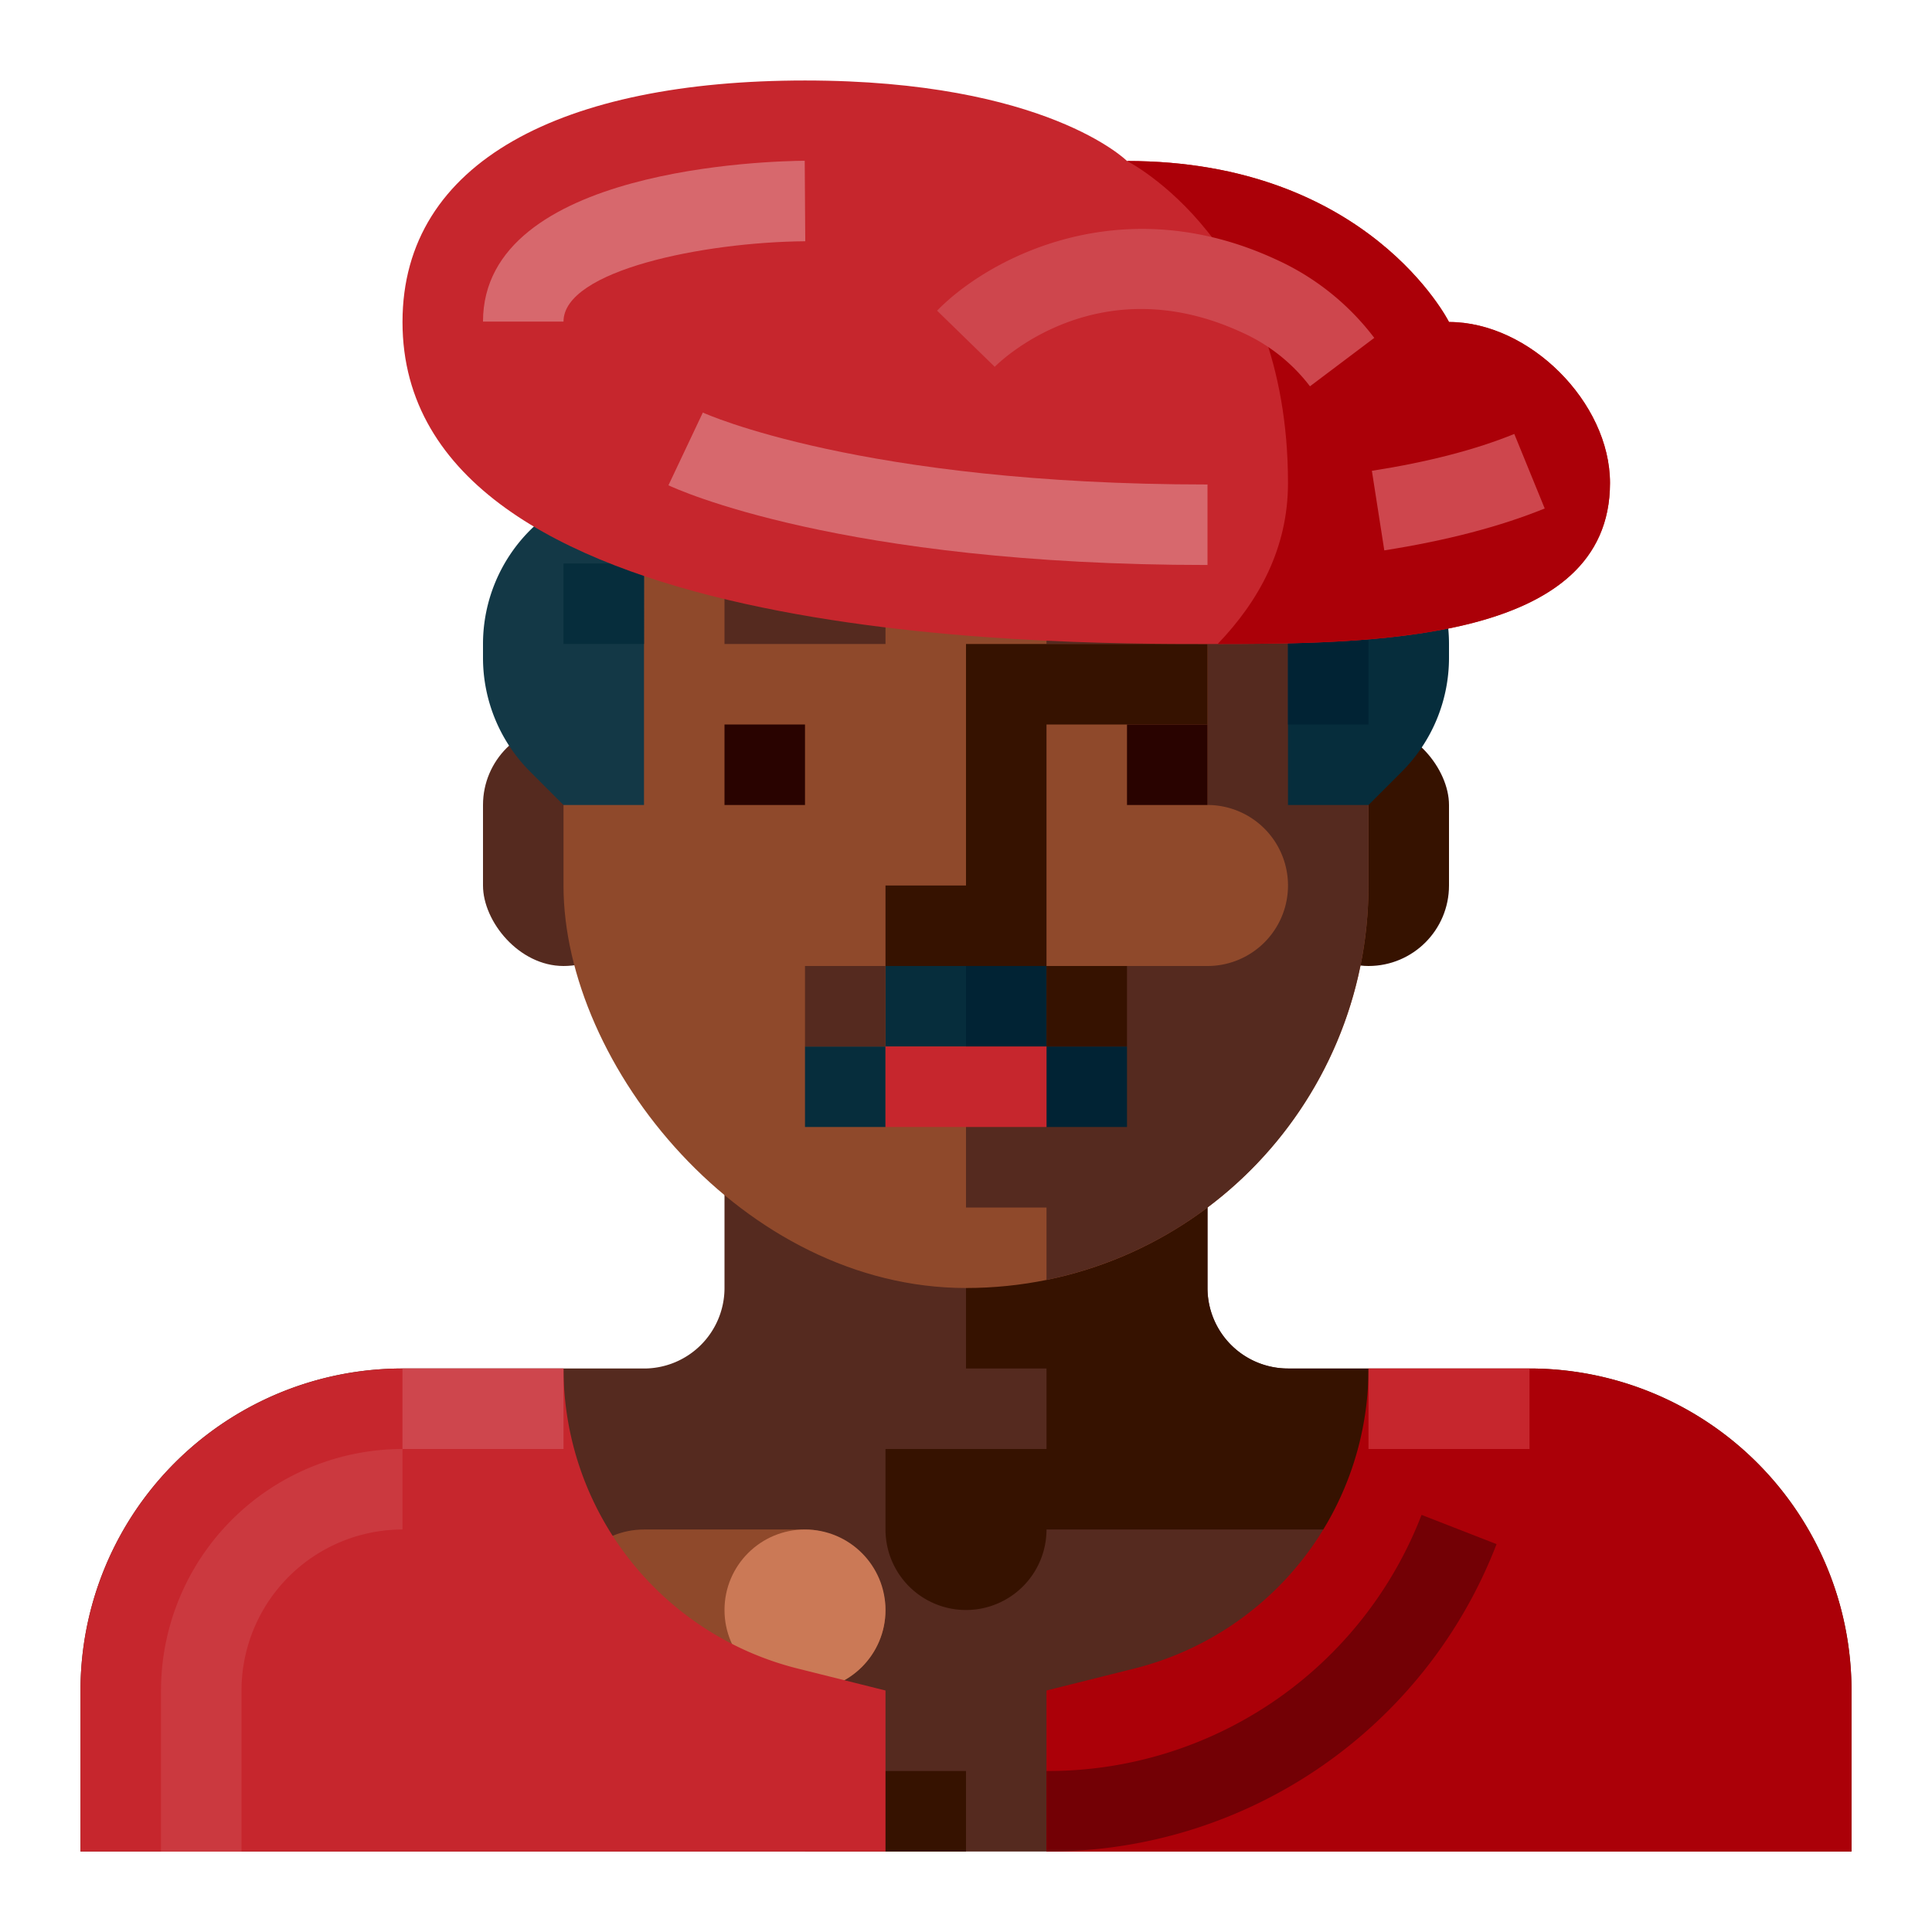 <svg xmlns="http://www.w3.org/2000/svg" viewBox="0 0 512 512"><title>Artboard 153</title><g id="Male_Artist" data-name="Male Artist"><rect x="341.333" y="192" width="42.667" height="64" rx="21.333" ry="21.333" style="fill:#361200"/><rect x="128" y="192" width="42.667" height="64" rx="21.333" ry="21.333" style="fill:#552a1f"/><path d="M192,277.333v64a21.333,21.333,0,0,1-21.333,21.333h-64A85.333,85.333,0,0,0,21.333,448v42.667H490.667V448a85.333,85.333,0,0,0-85.333-85.333h-64A21.333,21.333,0,0,1,320,341.333v-64Z" style="fill:#552a1f"/><rect x="213.333" y="469.333" width="42.667" height="21.333" style="fill:#361200"/><rect x="149.333" y="405.333" width="85.333" height="42.667" rx="21.333" ry="21.333" style="fill:#8f492b"/><circle cx="213.333" cy="426.667" r="21.333" style="fill:#cb7956"/><path d="M341.333,362.667A21.334,21.334,0,0,1,320,341.333v-64H256v85.333h21.333V384H234.667v21.333a21.333,21.333,0,1,0,42.667,0h85.333V362.667Z" style="fill:#361200"/><path d="M277.333,448v42.667H490.667V448a85.333,85.333,0,0,0-85.333-85.333H362.667v0a81.97,81.97,0,0,1-62.089,79.522Z" style="fill:#ab0008"/><path d="M277.333,490.667V469.333a106.071,106.071,0,0,0,99.396-67.875l19.875,7.75A127.289,127.289,0,0,1,277.333,490.667Z" style="fill:#730005"/><path d="M211.422,442.189,234.667,448v42.667H21.333V448a85.333,85.333,0,0,1,85.333-85.333h42.667v0A81.97,81.97,0,0,0,211.422,442.189Z" style="fill:#c6262d"/><rect x="149.333" y="42.667" width="213.333" height="298.667" rx="106.667" ry="106.667" style="fill:#8f492b"/><path d="M320,64.483v84.85H277.333v21.333H320v42.667a21.333,21.333,0,0,1,21.333,21.333v0A21.333,21.333,0,0,1,320,256H256v64h21.333v19.184a106.691,106.691,0,0,0,85.333-104.517V149.333C362.667,114.549,345.766,83.954,320,64.483Z" style="fill:#552a1f"/><rect x="234.667" y="256" width="42.667" height="21.333" style="fill:#062d3c"/><rect x="256" y="256" width="21.333" height="21.333" style="fill:#012334"/><rect x="213.333" y="277.333" width="21.333" height="21.333" style="fill:#062d3c"/><rect x="213.333" y="256" width="21.333" height="21.333" style="fill:#552a1f"/><rect x="277.333" y="277.333" width="21.333" height="21.333" style="fill:#012334"/><rect x="277.333" y="256" width="21.333" height="21.333" style="fill:#361200"/><path d="M128,174.327a42.667,42.667,0,0,0,12.497,30.17l8.837,8.837,21.333,0V128h-0A42.667,42.667,0,0,0,128,170.667Z" style="fill:#133846"/><path d="M341.333,128v85.333l21.333,0,8.837-8.837A42.667,42.667,0,0,0,384,174.327v-3.66A42.667,42.667,0,0,0,341.333,128Z" style="fill:#062d3c"/><rect x="341.333" y="149.333" width="21.333" height="42.667" style="fill:#012334"/><rect x="149.333" y="149.333" width="21.333" height="21.333" style="fill:#062d3c"/><rect x="192" y="149.333" width="42.667" height="21.333" style="fill:#552a1f"/><polygon points="234.667 234.667 234.667 256 277.333 256 277.333 192 320 192 320 170.667 256 170.667 256 234.667 234.667 234.667" style="fill:#361200"/><rect x="298.667" y="192" width="21.333" height="21.333" style="fill:#290300"/><rect x="192" y="192" width="21.333" height="21.333" style="fill:#290300"/><rect x="234.667" y="277.333" width="42.667" height="21.333" style="fill:#c6262d"/><path d="M64,490.667H42.667V448a64.07,64.07,0,0,1,64-64v21.333A42.716,42.716,0,0,0,64,448Z" style="fill:#cb393f"/><rect x="362.667" y="362.667" width="42.667" height="21.333" style="fill:#c6262d"/><rect x="106.667" y="362.667" width="42.667" height="21.333" style="fill:#ce464d"/><path d="M106.667,85.333c0,85.333,170.667,85.333,213.333,85.333s106.667,0,106.667-42.667c0-21.333-21.333-42.667-42.667-42.667,0,0-21.333-42.667-85.333-42.667,0,0-21.333-21.333-85.333-21.333S106.667,42.667,106.667,85.333Z" style="fill:#c6262d"/><path d="M341.333,128c0,17.189-7.638,31.212-18.639,42.663C365.307,170.645,426.667,169.793,426.667,128c0-21.333-21.333-42.667-42.667-42.667,0,0-21.333-42.667-85.333-42.667C298.667,42.667,341.333,64.059,341.333,128Z" style="fill:#ab0008"/><path d="M347.156,102.375a46.556,46.556,0,0,0-17.927-14.229c-38.438-17.812-64.521,7.958-65.615,9.062l-15.271-14.875c12.75-13.188,47.969-32.938,89.833-13.562a67.607,67.607,0,0,1,26.021,20.771Z" style="fill:#ce464d"/><path d="M149.333,85.229H128c0-40.896,76.542-42.562,85.26-42.625l.146,21.333C186.542,64.146,149.333,71.646,149.333,85.229Z" style="fill:#d7686d"/><path d="M366.854,145.854l-3.292-21.083c14.812-2.312,27.521-5.604,37.74-9.771l8.062,19.75C397.604,139.542,383.302,143.271,366.854,145.854Z" style="fill:#ce464d"/><path d="M320,149.729c-97.281,0-141.042-20.25-142.854-21.125l9.115-19.271c.406.188,41.979,19.062,133.74,19.062Z" style="fill:#d7686d"/></g></svg>